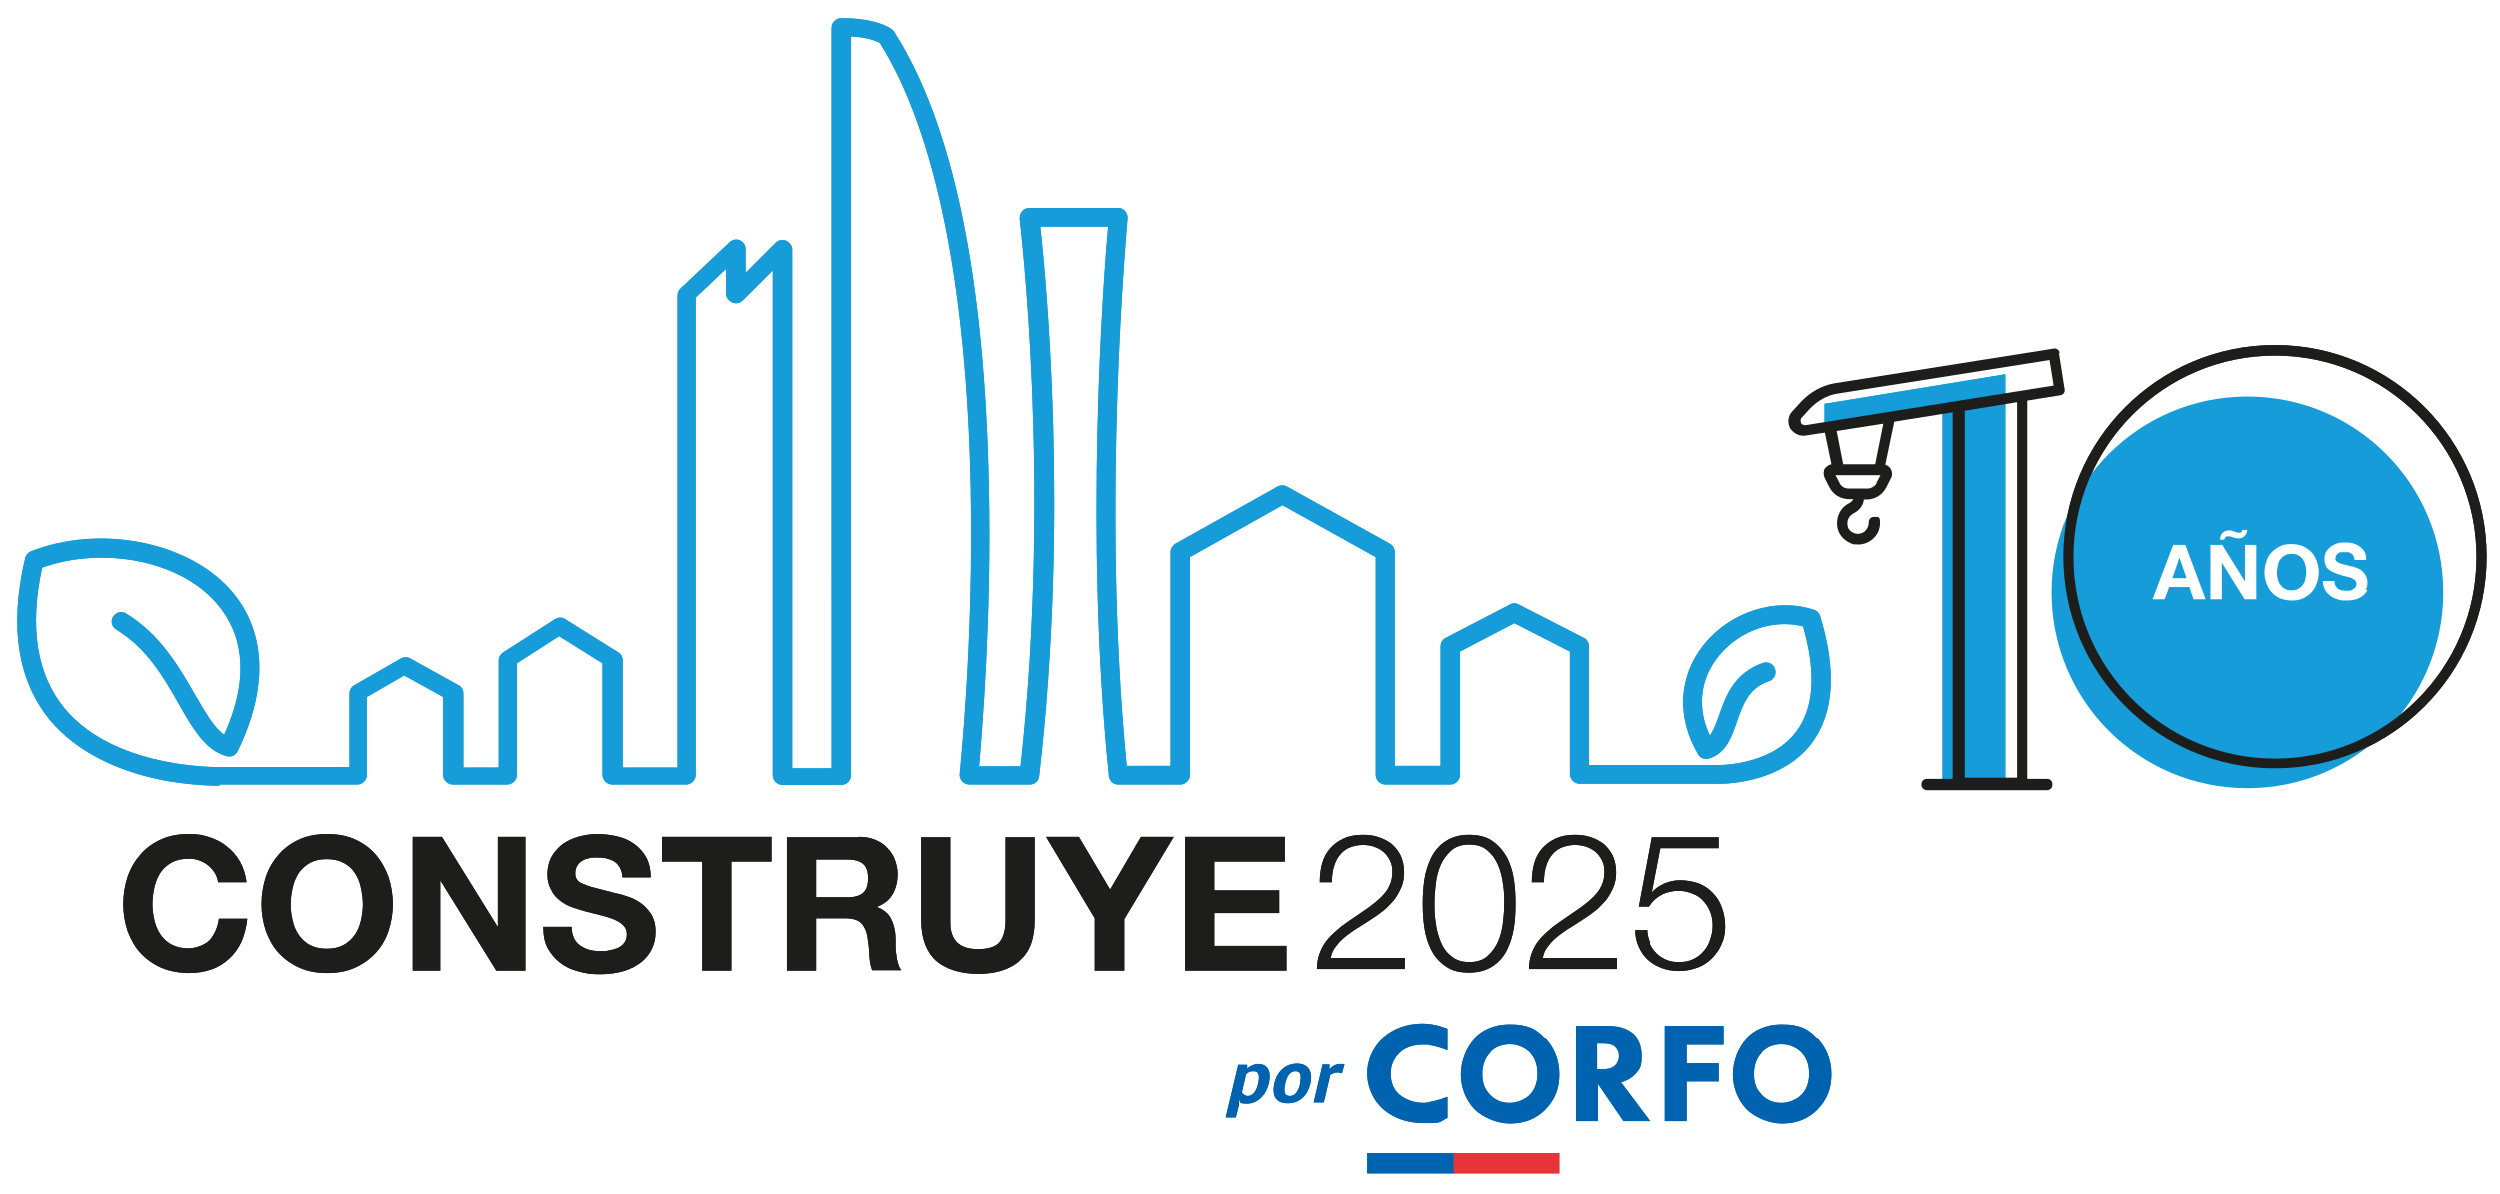 <?xml version="1.0" encoding="UTF-8"?>
<svg xmlns="http://www.w3.org/2000/svg" id="Capa_1" version="1.1" viewBox="0 0 616.6 294.6">
  <defs>
    <style> .st0 { fill: #1d1d1b; } .st1 { fill: #1d1e1b; } .st2 { fill: #e73439; } .st3 { fill: #169cd8; } .st4 { fill: #0063af; } </style>
  </defs>
  <path class="st4" d="M352.4,271.9c-.5,0-.9.1-1.3.1-3.2,0-5.3-1.5-5.9-2-1.2-1-2.2-2.7-2.2-5.2s1-4.1,2.4-5.4c1.4-1.2,3.4-1.8,5.6-1.8s1.1,0,1.5.1c1.3.2,2.8.6,4.5,1.3v-5.2c-2.5-1-4.5-1.3-6.2-1.3-4,0-7.3,1.4-9.6,3.4-2.3,2-4,5.1-4,8.8s1.7,6.9,4,8.9c2.2,1.9,5.4,3.4,10.1,3.4s3.4-.2,5.7-1.3v-5.2c-1.8.7-3.3,1.1-4.6,1.3"></path>
  <path class="st4" d="M367.6,259.5c-1,1-2,2.7-2,5.3s.7,3.9,2,5.3c1.4,1.4,3,1.9,4.8,1.9s3.9-.9,4.9-2c.9-.9,1.9-2.5,1.9-5.2s-.9-4.2-1.9-5.3c-1.1-1.1-2.9-2-4.9-2s-3.7.7-4.9,2M381.1,256c2.1,2.1,3.5,5.2,3.5,8.9s-1.1,6.3-3.5,8.8c-2.1,2.1-4.9,3.4-8.6,3.4s-7-1.8-8.7-3.4c-2.1-2.1-3.5-5.3-3.5-8.7s1.4-6.8,3.4-8.9c1.5-1.6,4.3-3.4,8.7-3.4s6.4,1.1,8.6,3.4"></path>
  <path class="st4" d="M394,263.7h1.2c1,0,2.3-.1,3.2-1,.4-.4.9-1.1.9-2.3s-.6-2-1.1-2.4c-.9-.7-2.3-.7-3-.7h-1.3v6.4ZM396.9,253.1c3,0,4.9,1,6,2,1,.9,2,2.6,2,5.2s-.3,3.3-1.8,4.8c-.8.8-2,1.5-3.3,1.8l7.2,9.6h-6.6l-6.3-9.2v9.2h-5.4v-23.4h8.2Z"></path>
  <polygon class="st4" points="425.1 257.6 416 257.6 416 262.2 423.9 262.2 423.9 266.7 416 266.7 416 276.5 410.6 276.5 410.6 253.1 425.1 253.1 425.1 257.6"></polygon>
  <path class="st4" d="M434.6,259.5c-1,1-2,2.7-2,5.3s.7,3.9,2,5.3c1.4,1.4,3,1.9,4.8,1.9s3.9-.9,4.9-2c.9-.9,1.9-2.5,1.9-5.2s-.9-4.2-1.9-5.3c-1.1-1.1-2.9-2-4.9-2s-3.7.7-4.9,2M448.2,256c2.1,2.1,3.5,5.2,3.5,8.9s-1.1,6.3-3.5,8.8c-2.1,2.1-4.9,3.4-8.6,3.4s-7-1.8-8.7-3.4c-2.1-2.1-3.5-5.3-3.5-8.7s1.4-6.8,3.4-8.9c1.5-1.6,4.3-3.4,8.7-3.4s6.4,1.1,8.6,3.4"></path>
  <path class="st4" d="M305.5,272.8l-.7,2.8h-2.5l3.1-13h2.2v1c.5-.6,1.7-1.2,2.7-1.2,2.2,0,3.4,1.6,2.6,4.9-.8,3.2-3.1,4.9-5.3,4.9s-1.6-.4-2-1.1c0,0,0,1,0,1.7M306.3,269.4c.3.5.8.9,1.4.9,1.1,0,2.1-.8,2.6-3.1.5-2.2,0-3-1.1-3s-1.4.3-1.9.8l-1,4.4Z"></path>
  <path class="st4" d="M323.2,267.2c-.8,3.2-2.8,4.9-5.6,4.9s-4-1.7-3.3-4.9c.6-2.8,2.7-4.9,5.6-4.9s3.9,2.1,3.3,4.9M320.6,267.2c.5-2.3,0-3-1.1-3s-2,.8-2.5,3c-.5,2.2-.1,3.1,1.1,3.1s2-.8,2.6-3.1"></path>
  <path class="st4" d="M331,264.7c-.3,0-.7-.2-1.1-.2-.7,0-1.3.3-1.8.6l-1.6,6.8h-2.5l2.2-9.4h1.7v1.3s0,0,0,0c.4-.7,1.5-1.4,2.6-1.4s.9,0,1.1.1l-.6,2.1Z"></path>
  <path class="st3" d="M54.4,193.8c-2.7,0-8.1-.2-14.4-1.4-11.9-2.4-21.4-7.4-27.5-14.6-8.1-9.7-10.3-23.2-6.3-40.1.2-.8.7-1.4,1.4-1.7,16.7-6.6,38.2-2.6,48.9,9.1,9.2,10,9.9,24.3,2.1,40.2-.5,1-1.6,1.5-2.7,1.2-5.2-1.4-8.3-6.7-11.8-12.9-3.7-6.5-7.9-13.8-15.4-18.3-1.1-.7-1.5-2.1-.8-3.2.7-1.1,2.1-1.5,3.2-.8,8.5,5.2,13.2,13.4,17,20,2.5,4.3,4.7,8.2,7.2,9.9,7.6-16.8,3-27.1-2.3-32.9-9.2-10.1-27.7-13.6-42.6-8.3-3.2,14.8-1.3,26.5,5.6,34.8,13,15.5,39.6,14.4,39.9,14.4,0,0,0,0,.1,0h30.2v-18.2c0-.8.5-1.6,1.2-2l11.5-6.6c.7-.4,1.6-.4,2.3,0l11.9,6.6c.8.4,1.2,1.2,1.2,2.1v18.2h8.7v-26.4c0-.8.4-1.5,1.1-2l12.8-8.2c.8-.5,1.8-.5,2.5,0l13.1,8.2c.7.4,1.1,1.2,1.1,2v26.4h13.5v-116.4c0-.6.3-1.3.7-1.7l12.2-11.5c.7-.6,1.7-.8,2.5-.4.9.4,1.4,1.2,1.4,2.2v5.8l7.4-7.4c.7-.7,1.7-.9,2.6-.5.9.4,1.5,1.2,1.5,2.2v127.9h9.7V6.9c0-1.3,1-2.3,2.2-2.4.3,0,7.9-.3,12.5,2.6.3.2.5.4.7.7,14.5,22.6,22.4,60.4,23.4,112.4.7,32.3-1.7,60.3-2.4,68.8h10.2c7.8-70.3-.2-134.3-.2-135,0-.7.1-1.3.6-1.9.4-.5,1.1-.8,1.8-.8h21.9c.7,0,1.3.3,1.7.8.4.5.7,1.1.6,1.8,0,.7-6.6,69.7-.2,135h10.8v-52.7c0-.9.5-1.6,1.2-2.1l25.2-14.1c.7-.4,1.6-.4,2.3,0l25.4,14.1c.7.4,1.2,1.2,1.2,2.1v52.7h11.3v-29.5c0-.9.5-1.7,1.3-2.1l15.8-8.2c.7-.4,1.5-.4,2.2,0l16,8.2c.8.4,1.3,1.2,1.3,2.1v29.3h31s0,0,.1,0c.1,0,13.3.5,19.9-8.1,4.5-5.8,5.1-14.6,1.8-26.1-7.3-1.9-15.7,1-20.8,7.3-4.6,5.7-5.4,12.7-2.2,19.6.9-1.1,1.5-2.8,2.3-5,1.6-4.7,3.7-10.4,10.8-12.9,1.2-.4,2.6.2,3,1.5.4,1.2-.2,2.6-1.5,3-5,1.7-6.4,5.7-7.9,10-1.3,3.8-2.7,7.8-6.9,9.1-1,.3-2.2-.1-2.7-1.1-5.4-9.2-4.8-19.3,1.5-27.1,6.6-8.1,17.7-11.6,27.1-8.5.7.2,1.3.8,1.5,1.5,4.2,13.6,3.4,24.3-2.2,31.6-8,10.2-22.6,9.9-23.8,9.8h-33.3c-1.3,0-2.4-1.1-2.4-2.4v-30.2l-13.7-7-13.4,7v30.4c0,1.3-1.1,2.4-2.4,2.4h-16c-1.3,0-2.4-1.1-2.4-2.4v-53.7l-23-12.8-22.8,12.8v53.7c0,1.3-1.1,2.4-2.4,2.4h-15.3c-1.2,0-2.2-.9-2.3-2.1-6.1-59.3-1.4-122.1-.2-135.5h-16.7c1.4,13,7.1,71.9-.3,135.5-.1,1.2-1.1,2.1-2.3,2.1h-14.9c-.7,0-1.3-.3-1.8-.8-.4-.5-.7-1.2-.6-1.8,0-.3,3.5-32.5,2.7-70.8-1-50.1-8.8-87.9-22.4-109.5-2-1.1-5-1.5-7.1-1.6v182.2c0,1.3-1.1,2.4-2.4,2.4h-14.5c-1.3,0-2.4-1.1-2.4-2.4v-124.5l-7.4,7.4c-.7.7-1.7.9-2.6.5-.9-.4-1.5-1.2-1.5-2.2v-6.1l-7.5,7.1v117.7c0,1.3-1.1,2.4-2.4,2.4h-18.2c-1.3,0-2.4-1.1-2.4-2.4v-27.5l-10.7-6.7-10.4,6.7v27.5c0,1.3-1.1,2.4-2.4,2.4h-13.4c-1.3,0-2.4-1.1-2.4-2.4v-19.2l-9.6-5.3-9.2,5.3v19.2c0,1.3-1.1,2.4-2.4,2.4h-32.5c-.2,0-.8,0-1.7,0"></path>
  <path class="st1" d="M52.9,215.2c-.4-.7-1-1.3-1.6-1.8-.6-.5-1.4-.9-2.2-1.2-.8-.3-1.7-.4-2.6-.4-1.6,0-3,.3-4.1.9-1.1.6-2.1,1.5-2.8,2.5-.7,1.1-1.2,2.3-1.5,3.6-.3,1.4-.5,2.8-.5,4.2s.2,2.7.5,4c.3,1.3.8,2.5,1.5,3.5.7,1,1.6,1.9,2.8,2.5,1.1.6,2.5.9,4.1.9s3.9-.7,5.2-2c1.2-1.4,2-3.1,2.3-5.3h7c-.2,2.1-.7,3.9-1.4,5.6-.8,1.7-1.8,3.1-3,4.2-1.3,1.2-2.7,2.1-4.4,2.7-1.7.6-3.6.9-5.6.9s-4.8-.4-6.8-1.3c-2-.9-3.7-2.1-5.1-3.6-1.4-1.5-2.4-3.3-3.2-5.4-.7-2.1-1.1-4.3-1.1-6.7s.4-4.7,1.1-6.8c.7-2.1,1.8-3.9,3.2-5.5,1.4-1.6,3.1-2.8,5.1-3.7,2-.9,4.3-1.3,6.8-1.3s3.5.3,5.1.8c1.6.5,3.1,1.3,4.3,2.3,1.3,1,2.3,2.2,3.2,3.7.8,1.5,1.4,3.2,1.6,5.1h-7c-.1-.8-.4-1.6-.8-2.3"></path>
  <path class="st1" d="M65.6,216.2c.7-2.1,1.8-3.9,3.2-5.5,1.4-1.6,3.1-2.8,5.1-3.7,2-.9,4.3-1.3,6.8-1.3s4.8.4,6.8,1.3c2,.9,3.7,2.1,5.1,3.7,1.4,1.6,2.4,3.4,3.2,5.5.7,2.1,1.1,4.4,1.1,6.8s-.4,4.6-1.1,6.7c-.7,2.1-1.8,3.9-3.2,5.4-1.4,1.5-3.1,2.7-5.1,3.6-2,.9-4.3,1.3-6.8,1.3s-4.8-.4-6.8-1.3c-2-.9-3.7-2.1-5.1-3.6-1.4-1.5-2.4-3.3-3.2-5.4-.7-2.1-1.1-4.3-1.1-6.7s.4-4.7,1.1-6.8M72.2,227.1c.3,1.3.8,2.5,1.5,3.5.7,1,1.6,1.9,2.8,2.5,1.1.6,2.5.9,4.1.9s3-.3,4.1-.9c1.1-.6,2.1-1.5,2.8-2.5.7-1,1.2-2.2,1.5-3.5.3-1.3.5-2.7.5-4s-.2-2.8-.5-4.2c-.3-1.4-.8-2.6-1.5-3.6-.7-1.1-1.6-1.9-2.8-2.5-1.1-.6-2.5-.9-4.1-.9s-3,.3-4.1.9c-1.1.6-2.1,1.5-2.8,2.5-.7,1.1-1.2,2.3-1.5,3.6-.3,1.4-.5,2.8-.5,4.2s.2,2.7.5,4"></path>
  <polygon class="st1" points="109 206.4 122.7 228.5 122.8 228.5 122.8 206.4 129.6 206.4 129.6 239.4 122.4 239.4 108.7 217.3 108.6 217.3 108.6 239.4 101.8 239.4 101.8 206.4 109 206.4"></polygon>
  <path class="st1" d="M141.5,231.3c.4.8.9,1.4,1.6,1.9.7.5,1.4.8,2.3,1.1.9.2,1.8.3,2.8.3s1.3,0,2.1-.2c.7-.1,1.4-.3,2.1-.6.6-.3,1.2-.7,1.6-1.3.4-.5.6-1.2.6-2.1s-.3-1.6-.9-2.2c-.6-.6-1.3-1-2.2-1.4-.9-.4-2-.7-3.1-1-1.2-.3-2.4-.6-3.6-.9-1.2-.3-2.4-.7-3.6-1.1-1.2-.4-2.2-1-3.1-1.7-.9-.7-1.7-1.6-2.2-2.7-.6-1.1-.9-2.3-.9-3.8s.4-3.2,1.1-4.4c.7-1.2,1.7-2.3,2.8-3.1,1.2-.8,2.5-1.4,4-1.8,1.5-.4,3-.6,4.4-.6s3.4.2,5,.6c1.6.4,3,1,4.2,1.9,1.2.9,2.2,2,2.9,3.3.7,1.3,1.1,3,1.1,4.9h-7c0-1-.3-1.8-.6-2.4-.4-.6-.8-1.2-1.4-1.5-.6-.4-1.3-.6-2-.8-.8-.2-1.6-.2-2.5-.2s-1.2,0-1.8.2c-.6.1-1.1.3-1.6.6-.5.3-.9.7-1.2,1.2-.3.5-.5,1-.5,1.8s.1,1.2.4,1.6c.2.4.7.8,1.5,1.1.7.3,1.7.7,3,1,1.3.3,2.9.8,5,1.3.6.1,1.5.3,2.6.7,1.1.3,2.2.8,3.3,1.5,1.1.7,2,1.7,2.8,2.8.8,1.2,1.2,2.7,1.2,4.5s-.3,2.9-.9,4.2c-.6,1.3-1.5,2.4-2.6,3.3-1.2.9-2.6,1.7-4.3,2.2-1.7.5-3.7.8-5.9.8s-3.6-.2-5.3-.7c-1.7-.4-3.2-1.1-4.5-2.1-1.3-1-2.3-2.2-3.1-3.6-.8-1.5-1.1-3.2-1.1-5.3h7c0,1.1.2,2,.6,2.8"></path>
  <polygon class="st1" points="163.3 212.5 163.3 206.4 190.3 206.4 190.3 212.5 180.4 212.5 180.4 239.4 173.2 239.4 173.2 212.5 163.3 212.5"></polygon>
  <path class="st1" d="M211.8,206.4c1.5,0,2.8.2,4,.7,1.2.5,2.2,1.1,3,2,.8.8,1.5,1.8,1.9,2.9.4,1.1.7,2.3.7,3.5,0,1.9-.4,3.6-1.2,5-.8,1.4-2.1,2.5-4,3.2h0c.9.3,1.6.7,2.2,1.2.6.5,1.1,1.1,1.4,1.8.4.7.6,1.5.8,2.3.2.8.3,1.7.3,2.5,0,.5,0,1.1,0,1.8,0,.7,0,1.4.2,2.2,0,.7.2,1.4.4,2.1.2.7.4,1.2.8,1.7h-7.2c-.4-1-.6-2.3-.7-3.7,0-1.4-.2-2.8-.4-4.1-.2-1.7-.8-3-1.6-3.8-.8-.8-2.1-1.2-3.9-1.2h-7.2v12.9h-7.2v-32.9h17.8ZM209.2,221.3c1.7,0,2.9-.4,3.7-1.1.8-.7,1.2-1.9,1.2-3.6s-.4-2.8-1.2-3.5c-.8-.7-2.1-1.1-3.7-1.1h-7.9v9.3h7.9Z"></path>
  <path class="st1" d="M251.6,236.9c-2.5,2.2-5.9,3.3-10.3,3.3s-7.9-1.1-10.4-3.2c-2.4-2.2-3.7-5.5-3.7-10v-20.5h7.2v20.5c0,.9,0,1.8.2,2.6.2.9.5,1.6,1,2.3.5.7,1.2,1.2,2.1,1.6.9.4,2.1.6,3.5.6,2.6,0,4.4-.6,5.3-1.7,1-1.2,1.5-3,1.5-5.4v-20.5h7.2v20.5c0,4.5-1.2,7.8-3.7,9.9"></path>
  <polygon class="st1" points="258 206.4 266.1 206.4 273.8 219.4 281.4 206.4 289.5 206.4 277.3 226.7 277.3 239.4 270 239.4 270 226.5 258 206.4"></polygon>
  <polygon class="st1" points="316.9 206.4 316.9 212.5 299.5 212.5 299.5 219.6 315.5 219.6 315.5 225.2 299.5 225.2 299.5 233.3 317.3 233.3 317.3 239.4 292.3 239.4 292.3 206.4 316.9 206.4"></polygon>
  <path class="st1" d="M324.8,239.1c0-1.6.3-3.1.8-4.3.5-1.3,1.2-2.4,2.1-3.4.9-1,1.9-1.9,3-2.8,1.1-.8,2.2-1.6,3.4-2.4,1.2-.8,2.3-1.6,3.5-2.4,1.1-.8,2.2-1.7,3.1-2.6.9-.9,1.6-1.8,2-2.8.5-1,.7-2.1.7-3.4s-.2-2-.6-2.8c-.4-.8-.9-1.5-1.6-2.1-.7-.6-1.5-1-2.4-1.3-.9-.3-1.8-.4-2.8-.4s-2.5.3-3.5.8c-1,.5-1.7,1.2-2.3,2-.6.8-1,1.8-1.3,2.9-.3,1.1-.4,2.3-.4,3.5h-3c0-1.7.2-3.3.6-4.7.4-1.4,1.1-2.7,2-3.7.9-1,2-1.8,3.3-2.4,1.3-.6,2.9-.9,4.7-.9s2.8.2,4,.6c1.2.4,2.3,1,3.2,1.7.9.8,1.6,1.7,2.2,2.9.5,1.2.8,2.5.8,4s-.2,2.6-.7,3.8c-.5,1.1-1.1,2.2-1.8,3.1-.8.9-1.6,1.8-2.6,2.6-1,.8-2,1.5-3.1,2.2-.8.5-1.7,1.1-2.8,1.8-1.1.6-2.1,1.4-3.1,2.1-1,.8-1.9,1.6-2.6,2.6-.8.9-1.2,1.9-1.4,3h18.3v2.7h-21.7Z"></path>
  <path class="st1" d="M368.2,207.5c1.5,1.1,2.6,2.4,3.5,4,.8,1.6,1.4,3.4,1.7,5.5.3,2,.4,4,.4,5.9s-.1,3.9-.4,5.9c-.3,2-.9,3.8-1.7,5.5-.8,1.6-2,3-3.5,4-1.5,1-3.4,1.6-5.9,1.6s-4.3-.5-5.8-1.6c-1.5-1-2.7-2.4-3.5-4-.8-1.6-1.4-3.4-1.7-5.5-.3-2-.4-4-.4-5.9s.1-3.9.4-5.9c.3-2,.9-3.8,1.7-5.5.8-1.6,2-3,3.5-4,1.5-1,3.4-1.6,5.8-1.6s4.4.5,5.9,1.6M357.9,209.8c-1.1,1-2,2.2-2.6,3.6-.6,1.4-1,3-1.2,4.7-.2,1.7-.3,3.2-.3,4.7s0,3,.3,4.7c.2,1.7.6,3.2,1.2,4.7.6,1.5,1.4,2.7,2.6,3.6,1.1,1,2.6,1.5,4.5,1.5s3.4-.5,4.5-1.5c1.1-1,2-2.2,2.6-3.6.6-1.5,1-3,1.2-4.7.2-1.7.3-3.2.3-4.7s0-3-.3-4.7c-.2-1.7-.6-3.3-1.2-4.7-.6-1.4-1.4-2.6-2.6-3.6-1.1-1-2.6-1.5-4.5-1.5s-3.4.5-4.5,1.5"></path>
  <path class="st1" d="M377.1,239.1c0-1.6.3-3.1.8-4.3.5-1.3,1.2-2.4,2.1-3.4.9-1,1.9-1.9,3-2.8,1.1-.8,2.2-1.6,3.4-2.4,1.2-.8,2.3-1.6,3.5-2.4,1.1-.8,2.2-1.7,3.1-2.6.9-.9,1.6-1.8,2-2.8.5-1,.7-2.1.7-3.4s-.2-2-.6-2.8c-.4-.8-.9-1.5-1.6-2.1-.7-.6-1.5-1-2.4-1.3-.9-.3-1.8-.4-2.8-.4s-2.5.3-3.5.8c-1,.5-1.7,1.2-2.3,2-.6.8-1,1.8-1.3,2.9-.3,1.1-.4,2.3-.4,3.5h-3c0-1.7.2-3.3.6-4.7.4-1.4,1.1-2.7,2-3.7.9-1,2-1.8,3.3-2.4,1.3-.6,2.9-.9,4.7-.9s2.8.2,4,.6c1.2.4,2.3,1,3.2,1.7.9.8,1.6,1.7,2.2,2.9.5,1.2.8,2.5.8,4s-.2,2.6-.7,3.8c-.5,1.1-1.1,2.2-1.8,3.1-.8.9-1.6,1.8-2.6,2.6-1,.8-2,1.5-3.1,2.2-.8.5-1.7,1.1-2.8,1.8-1.1.6-2.1,1.4-3.1,2.1-1,.8-1.9,1.6-2.6,2.6-.8.9-1.2,1.9-1.4,3h18.3v2.7h-21.7Z"></path>
  <path class="st1" d="M406.9,232.8c.4.9,1,1.7,1.7,2.4.7.7,1.6,1.2,2.5,1.6,1,.4,2,.5,3.1.5s2.4-.2,3.4-.7c1-.5,1.9-1.1,2.6-2,.7-.8,1.3-1.8,1.6-2.9.4-1.1.6-2.2.6-3.4s-.2-2.4-.6-3.4c-.4-1-1-1.9-1.7-2.7-.7-.8-1.6-1.4-2.7-1.8-1-.4-2.2-.7-3.4-.7s-2.9.3-4.2,1c-1.3.7-2.3,1.6-3.1,2.9h-2.5l3.2-17.1h16.5v2.7h-14.4l-2.1,10.9h0c.8-.9,1.8-1.6,3.1-2.2,1.3-.5,2.5-.8,3.9-.8s3.2.3,4.6.8c1.4.6,2.5,1.3,3.5,2.4,1,1,1.7,2.2,2.2,3.6.5,1.4.8,2.9.8,4.6s-.3,3.1-.9,4.4c-.6,1.4-1.4,2.5-2.4,3.5-1,1-2.2,1.8-3.6,2.3-1.4.5-2.9.8-4.4.8s-3-.2-4.3-.7c-1.3-.5-2.4-1.1-3.4-2-1-.9-1.7-1.9-2.3-3.2-.6-1.3-.9-2.7-.9-4.2h3c0,1.1.3,2.2.7,3.1"></path>
  <rect class="st4" x="337.2" y="284.4" width="21.4" height="5"></rect>
  <rect class="st2" x="358.5" y="284.4" width="26.1" height="5"></rect>
  <path class="st4" d="M352.4,271.9c-.5,0-.9.1-1.3.1-3.2,0-5.3-1.5-5.9-2-1.2-1-2.2-2.7-2.2-5.2s1-4.1,2.4-5.4c1.4-1.2,3.4-1.8,5.6-1.8s1.1,0,1.5.1c1.3.2,2.8.6,4.5,1.3v-5.2c-2.5-1-4.5-1.3-6.2-1.3-4,0-7.3,1.4-9.6,3.4-2.3,2-4,5.1-4,8.8s1.7,6.9,4,8.9c2.2,1.9,5.4,3.4,10.1,3.4s3.4-.2,5.7-1.3v-5.2c-1.8.7-3.3,1.1-4.6,1.3"></path>
  <path class="st4" d="M367.6,259.5c-1,1-2,2.7-2,5.3s.7,3.9,2,5.3c1.4,1.4,3,1.9,4.8,1.9s3.9-.9,4.9-2c.9-.9,1.9-2.5,1.9-5.2s-.9-4.2-1.9-5.3c-1.1-1.1-2.9-2-4.9-2s-3.7.7-4.9,2M381.1,256c2.1,2.1,3.5,5.2,3.5,8.9s-1.1,6.3-3.5,8.8c-2.1,2.1-4.9,3.4-8.6,3.4s-7-1.8-8.7-3.4c-2.1-2.1-3.5-5.3-3.5-8.7s1.4-6.8,3.4-8.9c1.5-1.6,4.3-3.4,8.7-3.4s6.4,1.1,8.6,3.4"></path>
  <path class="st4" d="M394,263.7h1.2c1,0,2.3-.1,3.2-1,.4-.4.9-1.1.9-2.3s-.6-2-1.1-2.4c-.9-.7-2.3-.7-3-.7h-1.3v6.4ZM396.9,253.1c3,0,4.9,1,6,2,1,.9,2,2.6,2,5.2s-.3,3.3-1.8,4.8c-.8.8-2,1.5-3.3,1.8l7.2,9.6h-6.6l-6.3-9.2v9.2h-5.4v-23.4h8.2Z"></path>
  <polygon class="st4" points="425.1 257.6 416 257.6 416 262.2 423.9 262.2 423.9 266.7 416 266.7 416 276.5 410.6 276.5 410.6 253.1 425.1 253.1 425.1 257.6"></polygon>
  <path class="st4" d="M434.6,259.5c-1,1-2,2.7-2,5.3s.7,3.9,2,5.3c1.4,1.4,3,1.9,4.8,1.9s3.9-.9,4.9-2c.9-.9,1.9-2.5,1.9-5.2s-.9-4.2-1.9-5.3c-1.1-1.1-2.9-2-4.9-2s-3.7.7-4.9,2M448.2,256c2.1,2.1,3.5,5.2,3.5,8.9s-1.1,6.3-3.5,8.8c-2.1,2.1-4.9,3.4-8.6,3.4s-7-1.8-8.7-3.4c-2.1-2.1-3.5-5.3-3.5-8.7s1.4-6.8,3.4-8.9c1.5-1.6,4.3-3.4,8.7-3.4s6.4,1.1,8.6,3.4"></path>
  <path class="st4" d="M305.5,272.8l-.7,2.8h-2.5l3.1-13h2.2v1c.5-.6,1.7-1.2,2.7-1.2,2.2,0,3.4,1.6,2.6,4.9-.8,3.2-3.1,4.9-5.3,4.9s-1.6-.4-2-1.1c0,0,0,1,0,1.7M306.3,269.4c.3.5.8.9,1.4.9,1.1,0,2.1-.8,2.6-3.1.5-2.2,0-3-1.1-3s-1.4.3-1.9.8l-1,4.4Z"></path>
  <path class="st4" d="M323.2,267.2c-.8,3.2-2.8,4.9-5.6,4.9s-4-1.7-3.3-4.9c.6-2.8,2.7-4.9,5.6-4.9s3.9,2.1,3.3,4.9M320.6,267.2c.5-2.3,0-3-1.1-3s-2,.8-2.5,3c-.5,2.2-.1,3.1,1.1,3.1s2-.8,2.6-3.1"></path>
  <path class="st4" d="M331,264.7c-.3,0-.7-.2-1.1-.2-.7,0-1.3.3-1.8.6l-1.6,6.8h-2.5l2.2-9.4h1.7v1.3s0,0,0,0c.4-.7,1.5-1.4,2.6-1.4s.9,0,1.1.1l-.6,2.1Z"></path>
  <path class="st3" d="M54.4,193.8c-2.7,0-8.1-.2-14.4-1.4-11.9-2.4-21.4-7.4-27.5-14.6-8.1-9.7-10.3-23.2-6.3-40.1.2-.8.7-1.4,1.4-1.7,16.7-6.6,38.2-2.6,48.9,9.1,9.2,10,9.9,24.3,2.1,40.2-.5,1-1.6,1.5-2.7,1.2-5.2-1.4-8.3-6.7-11.8-12.9-3.7-6.5-7.9-13.8-15.4-18.3-1.1-.7-1.5-2.1-.8-3.2.7-1.1,2.1-1.5,3.2-.8,8.5,5.2,13.2,13.4,17,20,2.5,4.3,4.7,8.2,7.2,9.9,7.6-16.8,3-27.1-2.3-32.9-9.2-10.1-27.7-13.6-42.6-8.3-3.2,14.8-1.3,26.5,5.6,34.8,13,15.5,39.6,14.4,39.9,14.4,0,0,0,0,.1,0h30.2v-18.2c0-.8.5-1.6,1.2-2l11.5-6.6c.7-.4,1.6-.4,2.3,0l11.9,6.6c.8.4,1.2,1.2,1.2,2.1v18.2h8.7v-26.4c0-.8.4-1.5,1.1-2l12.8-8.2c.8-.5,1.8-.5,2.5,0l13.1,8.2c.7.4,1.1,1.2,1.1,2v26.4h13.5v-116.4c0-.6.3-1.3.7-1.7l12.2-11.5c.7-.6,1.7-.8,2.5-.4.9.4,1.4,1.2,1.4,2.2v5.8l7.4-7.4c.7-.7,1.7-.9,2.6-.5.9.4,1.5,1.2,1.5,2.2v127.9h9.7V6.9c0-1.3,1-2.3,2.2-2.4.3,0,7.9-.3,12.5,2.6.3.2.5.4.7.7,14.5,22.6,22.4,60.4,23.4,112.4.7,32.3-1.7,60.3-2.4,68.8h10.2c7.8-70.3-.2-134.3-.2-135,0-.7.1-1.3.6-1.9.4-.5,1.1-.8,1.8-.8h21.9c.7,0,1.3.3,1.7.8.4.5.7,1.1.6,1.8,0,.7-6.6,69.7-.2,135h10.8v-52.7c0-.9.5-1.6,1.2-2.1l25.2-14.1c.7-.4,1.6-.4,2.3,0l25.4,14.1c.7.4,1.2,1.2,1.2,2.1v52.7h11.3v-29.5c0-.9.5-1.7,1.3-2.1l15.8-8.2c.7-.4,1.5-.4,2.2,0l16,8.2c.8.4,1.3,1.2,1.3,2.1v29.3h31s0,0,.1,0c.1,0,13.3.5,19.9-8.1,4.5-5.8,5.1-14.6,1.8-26.1-7.3-1.9-15.7,1-20.8,7.3-4.6,5.7-5.4,12.7-2.2,19.6.9-1.1,1.5-2.8,2.3-5,1.6-4.7,3.7-10.4,10.8-12.9,1.2-.4,2.6.2,3,1.5.4,1.2-.2,2.6-1.5,3-5,1.7-6.4,5.7-7.9,10-1.3,3.8-2.7,7.8-6.9,9.1-1,.3-2.2-.1-2.7-1.1-5.4-9.2-4.8-19.3,1.5-27.1,6.6-8.1,17.7-11.6,27.1-8.5.7.2,1.3.8,1.5,1.5,4.2,13.6,3.4,24.3-2.2,31.6-8,10.2-22.6,9.9-23.8,9.8h-33.3c-1.3,0-2.4-1.1-2.4-2.4v-30.2l-13.7-7-13.4,7v30.4c0,1.3-1.1,2.4-2.4,2.4h-16c-1.3,0-2.4-1.1-2.4-2.4v-53.7l-23-12.8-22.8,12.8v53.7c0,1.3-1.1,2.4-2.4,2.4h-15.3c-1.2,0-2.2-.9-2.3-2.1-6.1-59.3-1.4-122.1-.2-135.5h-16.7c1.4,13,7.1,71.9-.3,135.5-.1,1.2-1.1,2.1-2.3,2.1h-14.9c-.7,0-1.3-.3-1.8-.8-.4-.5-.7-1.2-.6-1.8,0-.3,3.5-32.5,2.7-70.8-1-50.1-8.8-87.9-22.4-109.5-2-1.1-5-1.5-7.1-1.6v182.2c0,1.3-1.1,2.4-2.4,2.4h-14.5c-1.3,0-2.4-1.1-2.4-2.4v-124.5l-7.4,7.4c-.7.7-1.7.9-2.6.5-.9-.4-1.5-1.2-1.5-2.2v-6.1l-7.5,7.1v117.7c0,1.3-1.1,2.4-2.4,2.4h-18.2c-1.3,0-2.4-1.1-2.4-2.4v-27.5l-10.7-6.7-10.4,6.7v27.5c0,1.3-1.1,2.4-2.4,2.4h-13.4c-1.3,0-2.4-1.1-2.4-2.4v-19.2l-9.6-5.3-9.2,5.3v19.2c0,1.3-1.1,2.4-2.4,2.4h-32.5c-.2,0-.8,0-1.7,0"></path>
  <path class="st1" d="M52.9,215.2c-.4-.7-1-1.3-1.6-1.8-.6-.5-1.4-.9-2.2-1.2-.8-.3-1.7-.4-2.6-.4-1.6,0-3,.3-4.1.9-1.1.6-2.1,1.5-2.8,2.5-.7,1.1-1.2,2.3-1.5,3.6-.3,1.4-.5,2.8-.5,4.2s.2,2.7.5,4c.3,1.3.8,2.5,1.5,3.5.7,1,1.6,1.9,2.8,2.5,1.1.6,2.5.9,4.1.9s3.9-.7,5.2-2c1.2-1.4,2-3.1,2.3-5.3h7c-.2,2.1-.7,3.9-1.4,5.6-.8,1.7-1.8,3.1-3,4.2-1.3,1.2-2.7,2.1-4.4,2.7-1.7.6-3.6.9-5.6.9s-4.8-.4-6.8-1.3c-2-.9-3.7-2.1-5.1-3.6-1.4-1.5-2.4-3.3-3.2-5.4-.7-2.1-1.1-4.3-1.1-6.7s.4-4.7,1.1-6.8c.7-2.1,1.8-3.9,3.2-5.5,1.4-1.6,3.1-2.8,5.1-3.7,2-.9,4.3-1.3,6.8-1.3s3.5.3,5.1.8c1.6.5,3.1,1.3,4.3,2.3,1.3,1,2.3,2.2,3.2,3.7.8,1.5,1.4,3.2,1.6,5.1h-7c-.1-.8-.4-1.6-.8-2.3"></path>
  <path class="st1" d="M65.6,216.2c.7-2.1,1.8-3.9,3.2-5.5,1.4-1.6,3.1-2.8,5.1-3.7,2-.9,4.3-1.3,6.8-1.3s4.8.4,6.8,1.3c2,.9,3.7,2.1,5.1,3.7,1.4,1.6,2.4,3.4,3.2,5.5.7,2.1,1.1,4.4,1.1,6.8s-.4,4.6-1.1,6.7c-.7,2.1-1.8,3.9-3.2,5.4-1.4,1.5-3.1,2.7-5.1,3.6-2,.9-4.3,1.3-6.8,1.3s-4.8-.4-6.8-1.3c-2-.9-3.7-2.1-5.1-3.6-1.4-1.5-2.4-3.3-3.2-5.4-.7-2.1-1.1-4.3-1.1-6.7s.4-4.7,1.1-6.8M72.2,227.1c.3,1.3.8,2.5,1.5,3.5.7,1,1.6,1.9,2.8,2.5,1.1.6,2.5.9,4.1.9s3-.3,4.1-.9c1.1-.6,2.1-1.5,2.8-2.5.7-1,1.2-2.2,1.5-3.5.3-1.3.5-2.7.5-4s-.2-2.8-.5-4.2c-.3-1.4-.8-2.6-1.5-3.6-.7-1.1-1.6-1.9-2.8-2.5-1.1-.6-2.5-.9-4.1-.9s-3,.3-4.1.9c-1.1.6-2.1,1.5-2.8,2.5-.7,1.1-1.2,2.3-1.5,3.6-.3,1.4-.5,2.8-.5,4.2s.2,2.7.5,4"></path>
  <polygon class="st1" points="109 206.4 122.7 228.5 122.8 228.5 122.8 206.4 129.6 206.4 129.6 239.4 122.4 239.4 108.7 217.3 108.6 217.3 108.6 239.4 101.8 239.4 101.8 206.4 109 206.4"></polygon>
  <path class="st1" d="M141.5,231.3c.4.8.9,1.4,1.6,1.9.7.5,1.4.8,2.3,1.1.9.2,1.8.3,2.8.3s1.3,0,2.1-.2c.7-.1,1.4-.3,2.1-.6.6-.3,1.2-.7,1.6-1.3.4-.5.6-1.2.6-2.1s-.3-1.6-.9-2.2c-.6-.6-1.3-1-2.2-1.4-.9-.4-2-.7-3.1-1-1.2-.3-2.4-.6-3.6-.9-1.2-.3-2.4-.7-3.6-1.1-1.2-.4-2.2-1-3.1-1.7-.9-.7-1.7-1.6-2.2-2.7-.6-1.1-.9-2.3-.9-3.8s.4-3.2,1.1-4.4c.7-1.2,1.7-2.3,2.8-3.1,1.2-.8,2.5-1.4,4-1.8,1.5-.4,3-.6,4.4-.6s3.4.2,5,.6c1.6.4,3,1,4.2,1.9,1.2.9,2.2,2,2.9,3.3.7,1.3,1.1,3,1.1,4.9h-7c0-1-.3-1.8-.6-2.4-.4-.6-.8-1.2-1.4-1.5-.6-.4-1.3-.6-2-.8-.8-.2-1.6-.2-2.5-.2s-1.2,0-1.8.2c-.6.1-1.1.3-1.6.6-.5.3-.9.7-1.2,1.2-.3.5-.5,1-.5,1.8s.1,1.2.4,1.6c.2.4.7.8,1.5,1.1.7.3,1.7.7,3,1,1.3.3,2.9.8,5,1.3.6.1,1.5.3,2.6.7,1.1.3,2.2.8,3.3,1.5,1.1.7,2,1.7,2.8,2.8.8,1.2,1.2,2.7,1.2,4.5s-.3,2.9-.9,4.2c-.6,1.3-1.5,2.4-2.6,3.3-1.2.9-2.6,1.7-4.3,2.2-1.7.5-3.7.8-5.9.8s-3.6-.2-5.3-.7c-1.7-.4-3.2-1.1-4.5-2.1-1.3-1-2.3-2.2-3.1-3.6-.8-1.5-1.1-3.2-1.1-5.3h7c0,1.1.2,2,.6,2.8"></path>
  <polygon class="st1" points="163.3 212.5 163.3 206.4 190.3 206.4 190.3 212.5 180.4 212.5 180.4 239.4 173.2 239.4 173.2 212.5 163.3 212.5"></polygon>
  <path class="st1" d="M211.8,206.4c1.5,0,2.8.2,4,.7,1.2.5,2.2,1.1,3,2,.8.8,1.5,1.8,1.9,2.9.4,1.1.7,2.3.7,3.5,0,1.9-.4,3.6-1.2,5-.8,1.4-2.1,2.5-4,3.2h0c.9.3,1.6.7,2.2,1.2.6.5,1.1,1.1,1.4,1.8.4.7.6,1.5.8,2.3.2.8.3,1.7.3,2.5,0,.5,0,1.1,0,1.8,0,.7,0,1.4.2,2.2,0,.7.2,1.4.4,2.1.2.7.4,1.2.8,1.7h-7.2c-.4-1-.6-2.3-.7-3.7,0-1.4-.2-2.8-.4-4.1-.2-1.7-.8-3-1.6-3.8-.8-.8-2.1-1.2-3.9-1.2h-7.2v12.9h-7.2v-32.9h17.8ZM209.2,221.3c1.7,0,2.9-.4,3.7-1.1.8-.7,1.2-1.9,1.2-3.6s-.4-2.8-1.2-3.5c-.8-.7-2.1-1.1-3.7-1.1h-7.9v9.3h7.9Z"></path>
  <path class="st1" d="M251.6,236.9c-2.5,2.2-5.9,3.3-10.3,3.3s-7.9-1.1-10.4-3.2c-2.4-2.2-3.7-5.5-3.7-10v-20.5h7.2v20.5c0,.9,0,1.8.2,2.6.2.9.5,1.6,1,2.3.5.7,1.2,1.2,2.1,1.6.9.4,2.1.6,3.5.6,2.6,0,4.4-.6,5.3-1.7,1-1.2,1.5-3,1.5-5.4v-20.5h7.2v20.5c0,4.5-1.2,7.8-3.7,9.9"></path>
  <polygon class="st1" points="258 206.4 266.1 206.4 273.8 219.4 281.4 206.4 289.5 206.4 277.3 226.7 277.3 239.4 270 239.4 270 226.5 258 206.4"></polygon>
  <polygon class="st1" points="316.9 206.4 316.9 212.5 299.5 212.5 299.5 219.6 315.5 219.6 315.5 225.2 299.5 225.2 299.5 233.3 317.3 233.3 317.3 239.4 292.3 239.4 292.3 206.4 316.9 206.4"></polygon>
  <path class="st1" d="M324.8,239.1c0-1.6.3-3.1.8-4.3.5-1.3,1.2-2.4,2.1-3.4.9-1,1.9-1.9,3-2.8,1.1-.8,2.2-1.6,3.4-2.4,1.2-.8,2.3-1.6,3.5-2.4,1.1-.8,2.2-1.7,3.1-2.6.9-.9,1.6-1.8,2-2.8.5-1,.7-2.1.7-3.4s-.2-2-.6-2.8c-.4-.8-.9-1.5-1.6-2.1-.7-.6-1.5-1-2.4-1.3-.9-.3-1.8-.4-2.8-.4s-2.5.3-3.5.8c-1,.5-1.7,1.2-2.3,2-.6.8-1,1.8-1.3,2.9-.3,1.1-.4,2.3-.4,3.5h-3c0-1.7.2-3.3.6-4.7.4-1.4,1.1-2.7,2-3.7.9-1,2-1.8,3.3-2.4,1.3-.6,2.9-.9,4.7-.9s2.8.2,4,.6c1.2.4,2.3,1,3.2,1.7.9.8,1.6,1.7,2.2,2.9.5,1.2.8,2.5.8,4s-.2,2.6-.7,3.8c-.5,1.1-1.1,2.2-1.8,3.1-.8.9-1.6,1.8-2.6,2.6-1,.8-2,1.5-3.1,2.2-.8.5-1.7,1.1-2.8,1.8-1.1.6-2.1,1.4-3.1,2.1-1,.8-1.9,1.6-2.6,2.6-.8.9-1.2,1.9-1.4,3h18.3v2.7h-21.7Z"></path>
  <path class="st1" d="M368.2,207.5c1.5,1.1,2.6,2.4,3.5,4,.8,1.6,1.4,3.4,1.7,5.5.3,2,.4,4,.4,5.9s-.1,3.9-.4,5.9c-.3,2-.9,3.8-1.7,5.5-.8,1.6-2,3-3.5,4-1.5,1-3.4,1.6-5.9,1.6s-4.3-.5-5.8-1.6c-1.5-1-2.7-2.4-3.5-4-.8-1.6-1.4-3.4-1.7-5.5-.3-2-.4-4-.4-5.9s.1-3.9.4-5.9c.3-2,.9-3.8,1.7-5.5.8-1.6,2-3,3.5-4,1.5-1,3.4-1.6,5.8-1.6s4.4.5,5.9,1.6M357.9,209.8c-1.1,1-2,2.2-2.6,3.6-.6,1.4-1,3-1.2,4.7-.2,1.7-.3,3.2-.3,4.7s0,3,.3,4.7c.2,1.7.6,3.2,1.2,4.7.6,1.5,1.4,2.7,2.6,3.6,1.1,1,2.6,1.5,4.5,1.5s3.4-.5,4.5-1.5c1.1-1,2-2.2,2.6-3.6.6-1.5,1-3,1.2-4.7.2-1.7.3-3.2.3-4.7s0-3-.3-4.7c-.2-1.7-.6-3.3-1.2-4.7-.6-1.4-1.4-2.6-2.6-3.6-1.1-1-2.6-1.5-4.5-1.5s-3.4.5-4.5,1.5"></path>
  <path class="st1" d="M377.1,239.1c0-1.6.3-3.1.8-4.3.5-1.3,1.2-2.4,2.1-3.4.9-1,1.9-1.9,3-2.8,1.1-.8,2.2-1.6,3.4-2.4,1.2-.8,2.3-1.6,3.5-2.4,1.1-.8,2.2-1.7,3.1-2.6.9-.9,1.6-1.8,2-2.8.5-1,.7-2.1.7-3.4s-.2-2-.6-2.8c-.4-.8-.9-1.5-1.6-2.1-.7-.6-1.5-1-2.4-1.3-.9-.3-1.8-.4-2.8-.4s-2.5.3-3.5.8c-1,.5-1.7,1.2-2.3,2-.6.8-1,1.8-1.3,2.9-.3,1.1-.4,2.3-.4,3.5h-3c0-1.7.2-3.3.6-4.7.4-1.4,1.1-2.7,2-3.7.9-1,2-1.8,3.3-2.4,1.3-.6,2.9-.9,4.7-.9s2.8.2,4,.6c1.2.4,2.3,1,3.2,1.7.9.8,1.6,1.7,2.2,2.9.5,1.2.8,2.5.8,4s-.2,2.6-.7,3.8c-.5,1.1-1.1,2.2-1.8,3.1-.8.9-1.6,1.8-2.6,2.6-1,.8-2,1.5-3.1,2.2-.8.5-1.7,1.1-2.8,1.8-1.1.6-2.1,1.4-3.1,2.1-1,.8-1.9,1.6-2.6,2.6-.8.9-1.2,1.9-1.4,3h18.3v2.7h-21.7Z"></path>
  <path class="st1" d="M406.9,232.8c.4.9,1,1.7,1.7,2.4.7.7,1.6,1.2,2.5,1.6,1,.4,2,.5,3.1.5s2.4-.2,3.4-.7c1-.5,1.9-1.1,2.6-2,.7-.8,1.3-1.8,1.6-2.9.4-1.1.6-2.2.6-3.4s-.2-2.4-.6-3.4c-.4-1-1-1.9-1.7-2.7-.7-.8-1.6-1.4-2.7-1.8-1-.4-2.2-.7-3.4-.7s-2.9.3-4.2,1c-1.3.7-2.3,1.6-3.1,2.9h-2.5l3.2-17.1h16.5v2.7h-14.4l-2.1,10.9h0c.8-.9,1.8-1.6,3.1-2.2,1.3-.5,2.5-.8,3.9-.8s3.2.3,4.6.8c1.4.6,2.5,1.3,3.5,2.4,1,1,1.7,2.2,2.2,3.6.5,1.4.8,2.9.8,4.6s-.3,3.1-.9,4.4c-.6,1.4-1.4,2.5-2.4,3.5-1,1-2.2,1.8-3.6,2.3-1.4.5-2.9.8-4.4.8s-3-.2-4.3-.7c-1.3-.5-2.4-1.1-3.4-2-1-.9-1.7-1.9-2.3-3.2-.6-1.3-.9-2.7-.9-4.2h3c0,1.1.3,2.2.7,3.1"></path>
  <rect class="st4" x="337.2" y="284.4" width="21.4" height="5"></rect>
  <rect class="st2" x="358.5" y="284.4" width="26.1" height="5"></rect>
  <path class="st0" d="M561.1,189.5c-28.8,0-52.2-23.4-52.2-52.2s23.4-52.2,52.2-52.2,52.2,23.4,52.2,52.2-23.4,52.2-52.2,52.2ZM561.1,87.7c-27.4,0-49.7,22.3-49.7,49.7s22.3,49.7,49.7,49.7,49.7-22.3,49.7-49.7-22.3-49.7-49.7-49.7Z"></path>
  <path class="st3" d="M450,99.6v6c0,0,29.1-4.7,29.1-4.7v93.6h15.5v-102.2l-44.6,7.3Z"></path>
  <path class="st3" d="M450,99.6v6c0,0,29.1-4.7,29.1-4.7v93.6h15.5v-102.2l-44.6,7.3Z"></path>
  <path class="st1" d="M508,87.1c-.1-.8-.8-1.3-1.6-1.1l-53.7,8.5c-3.2.5-6.1,2.1-8.4,4.5l-2.2,2.4c-1.1,1.1-1.3,2.8-.6,4.2.9,1.4,2.5,2.1,4,1.8l4.6-.7,1.6,7.8c-.6.1-1.1.5-1.6,1-.4.7-.4,1.5-.1,2.3l1.2,2.4c1,1.8,2.7,2.9,4.8,2.9h1.1c-.2.4-.6.8-1,1-2.3,1.1-3.4,3.7-2.9,6.1.4,2,2,3.5,4.1,4.1.1-.1.5,0,1,0,1.2,0,2.4-.4,3.4-1.2,1.4-1.1,2-2.6,2-4.2s-.5-1.4-1.4-1.4-1.4.5-1.4,1.4-.4,1.6-1,2.2c-.7.5-1.5.7-2.3.5-1-.3-1.8-1-1.9-1.9-.3-1.5.5-2.6,1.5-3.1,1.4-.7,2.4-2,2.5-3.4h.7c2,0,3.8-1.1,4.8-2.9l1.2-2.4c.4-.7.3-1.6-.1-2.3-.3-.5-.8-.8-1.3-1l2.2-10.6,14.4-2.3v90.4h-6.3c-.8,0-1.4.5-1.4,1.4s.7,1.4,1.4,1.4h29.5c.8,0,1.4-.5,1.4-1.4s-.5-1.4-1.4-1.4h-4.8v-93.3l8.1-1.3c.8-.1,1.3-.8,1.1-1.6l-1.4-8.9ZM453,106.3l11.5-1.8-2,10h-7.9l-1.6-8.2ZM462.9,119.1c-.4.8-1.4,1.4-2.3,1.4h-4.6c-1,0-1.9-.5-2.3-1.4l-1-1.9h11.1l-1,1.9ZM497.5,191.8h-12.9v-90.5l12.9-2.1v92.6ZM445.2,104.8c-.7.1-1-.4-1-.5,0-.1-.2-.6,0-1.1l2.2-2.4c1.8-1.9,4.2-3.3,6.7-3.7l52.4-8.3,1,6.3-61.4,9.8Z"></path>
  <g>
    <path class="st3" d="M568,138c-.3-.4-.7-.8-1.1-1-.5-.3-1-.4-1.7-.4s-1.2.1-1.7.4c-.5.3-.8.6-1.1,1-.3.4-.5.9-.6,1.5-.1.6-.2,1.1-.2,1.7s0,1.1.2,1.6c.1.5.3,1,.6,1.4.3.4.7.8,1.1,1,.5.3,1,.4,1.7.4s1.2-.1,1.7-.4c.5-.3.8-.6,1.1-1,.3-.4.5-.9.6-1.4.1-.5.2-1.1.2-1.6s0-1.2-.2-1.7c-.1-.6-.3-1-.6-1.5Z"></path>
    <path class="st3" d="M554.3,97.8c-26.7,0-48.3,21.6-48.3,48.3s21.6,48.3,48.3,48.3,48.3-21.6,48.3-48.3-21.6-48.3-48.3-48.3ZM547.7,132.2c.1-.3.2-.5.4-.7.2-.2.4-.4.7-.5.3-.1.6-.2,1-.2s.4,0,.6.1c.2,0,.4.1.6.2.2,0,.4.2.6.2.2,0,.4.1.6.1s.5,0,.6-.2c.1-.1.2-.3.2-.5h1.3c0,.2-.1.4-.2.7,0,.3-.2.5-.4.7-.2.2-.4.4-.6.5-.2.1-.6.2-.9.2s-.6,0-.8-.1c-.3,0-.5-.1-.7-.2-.2,0-.5-.2-.7-.2-.2,0-.4,0-.6,0s-.4,0-.5.2c-.1.1-.2.3-.3.6h-1.1c0-.3.1-.5.2-.8ZM541,147.8l-1-3h-5l-1.1,3h-3l5.1-13.4h3l5,13.4h-3.1ZM556.6,147.8h-3l-5.6-9h0v9h-2.8v-13.4h2.9l5.6,9h0v-9h2.8v13.4ZM571.4,143.9c-.3.8-.7,1.6-1.3,2.2-.6.6-1.3,1.1-2.1,1.5-.8.4-1.7.5-2.8.5s-2-.2-2.8-.5c-.8-.4-1.5-.8-2.1-1.5-.6-.6-1-1.4-1.3-2.2-.3-.8-.5-1.8-.5-2.7s.2-1.9.5-2.8c.3-.9.7-1.6,1.3-2.2.6-.6,1.3-1.1,2.1-1.5.8-.4,1.7-.5,2.8-.5s2,.2,2.8.5c.8.4,1.5.9,2.1,1.5.6.6,1,1.4,1.3,2.2.3.9.5,1.8.5,2.8s-.2,1.9-.5,2.7ZM583.9,145.5c-.2.5-.6,1-1.1,1.4-.5.4-1.1.7-1.7.9-.7.2-1.5.3-2.4.3s-1.5,0-2.2-.3c-.7-.2-1.3-.5-1.8-.9-.5-.4-1-.9-1.3-1.5-.3-.6-.5-1.3-.5-2.1h2.9c0,.5,0,.8.2,1.1.2.3.4.6.6.8.3.2.6.3.9.4.4,0,.7.1,1.1.1s.5,0,.8,0c.3,0,.6-.1.8-.3.3-.1.5-.3.7-.5.2-.2.3-.5.3-.8s-.1-.7-.3-.9c-.2-.2-.5-.4-.9-.6-.4-.2-.8-.3-1.3-.4-.5-.1-1-.2-1.4-.4-.5-.1-1-.3-1.5-.5-.5-.2-.9-.4-1.3-.7-.4-.3-.7-.6-.9-1.1-.2-.4-.3-1-.3-1.6s.1-1.3.4-1.8c.3-.5.7-.9,1.2-1.3.5-.3,1-.6,1.6-.8.6-.2,1.2-.2,1.8-.2s1.4,0,2,.2c.6.2,1.2.4,1.7.8.5.4.9.8,1.2,1.3.3.5.4,1.2.4,2h-2.9c0-.4-.1-.7-.3-1-.1-.3-.3-.5-.6-.6-.2-.2-.5-.3-.8-.3-.3,0-.6,0-1,0s-.5,0-.7,0c-.2,0-.5.1-.6.3-.2.1-.4.3-.5.5-.1.2-.2.4-.2.7s0,.5.2.6c0,.2.3.3.6.5.3.1.7.3,1.2.4.5.1,1.2.3,2,.5.3,0,.6.1,1,.3.4.1.9.3,1.3.6.4.3.8.7,1.1,1.2.3.5.5,1.1.5,1.9s-.1,1.2-.4,1.7Z"></path>
    <polygon class="st3" points="537.5 137.7 535.8 142.6 539.3 142.6 537.6 137.7 537.5 137.7"></polygon>
  </g>
  <path class="st1" d="M561.1,189.5c-28.8,0-52.2-23.4-52.2-52.2s23.4-52.2,52.2-52.2,52.2,23.4,52.2,52.2-23.4,52.2-52.2,52.2ZM561.1,87.7c-27.4,0-49.7,22.3-49.7,49.7s22.3,49.7,49.7,49.7,49.7-22.3,49.7-49.7-22.3-49.7-49.7-49.7Z"></path>
</svg>
